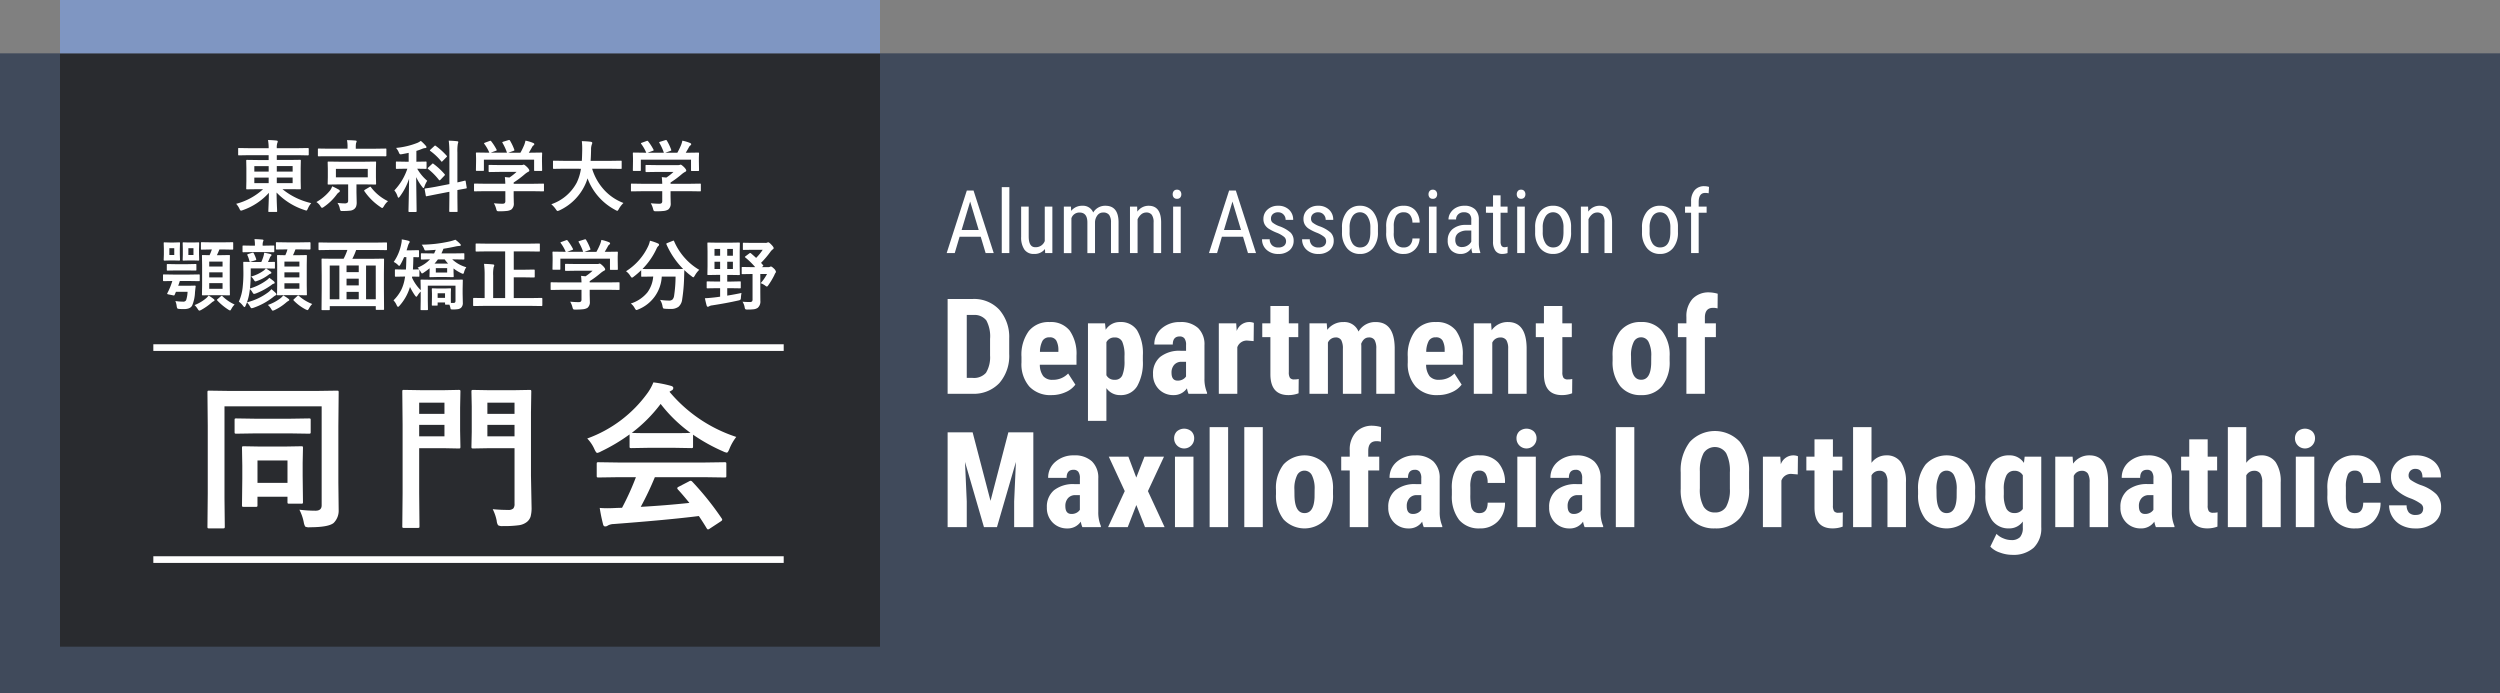 <svg xmlns="http://www.w3.org/2000/svg" width="375" height="104" viewBox="0 0 375 104">
  <rect x="0" y="0" width="375" height="104" fill="#808080" stroke="none"/>
  <g id="グループ_6043" data-name="グループ 6043" transform="translate(18886 15777)">
    <rect id="長方形_7014" data-name="長方形 7014" width="375" height="96" transform="translate(-18886 -15769)" fill="#2e3b51" opacity="0.77" style="mix-blend-mode: multiply;isolation: isolate"/>
    <path id="パス_15094" data-name="パス 15094" d="M5.863-19.795H2.695l-.728,2.454H.756l3.021-9.378H4.788l3.027,9.378H6.6ZM3-20.806H5.561L4.279-25.07Zm7.156,3.465H9.02v-9.893h1.14Zm5.346-.612a1.957,1.957,0,0,1-1.655.741,1.665,1.665,0,0,1-1.43-.654,3.2,3.2,0,0,1-.49-1.9V-24.31h1.134v4.457q0,1.63.979,1.63a1.428,1.428,0,0,0,1.43-.927V-24.31h1.14v6.969H15.531Zm3.9-6.357.026.644a2.072,2.072,0,0,1,1.681-.773,1.649,1.649,0,0,1,1.63,1.011,2.067,2.067,0,0,1,1.829-1.011q1.926,0,1.971,2.4v4.7H25.405v-4.586a1.92,1.92,0,0,0-.271-1.13,1.058,1.058,0,0,0-.915-.37,1.025,1.025,0,0,0-.837.4,1.82,1.82,0,0,0-.374,1.018v4.67H21.863v-4.637q-.019-1.449-1.179-1.449a1.239,1.239,0,0,0-1.217.863v5.224H18.333V-24.31Zm9.925,0,.032.754a2.034,2.034,0,0,1,1.694-.882q1.849,0,1.874,2.467v4.631H31.795V-21.92a1.9,1.9,0,0,0-.274-1.163.985.985,0,0,0-.821-.345,1.157,1.157,0,0,0-.763.283,2.041,2.041,0,0,0-.544.741v5.063h-1.14V-24.31Zm6.538,6.969h-1.14V-24.31h1.14Zm.09-8.818a.729.729,0,0,1-.161.483.6.6,0,0,1-.49.193.593.593,0,0,1-.483-.193.729.729,0,0,1-.161-.483.755.755,0,0,1,.161-.49.584.584,0,0,1,.483-.2.589.589,0,0,1,.486.2A.749.749,0,0,1,35.955-26.158Zm9.256,6.364H42.042l-.728,2.454H40.1l3.021-9.378h1.011l3.027,9.378H45.952Zm-2.86-1.011h2.557L43.626-25.07Zm9.314,1.681a.842.842,0,0,0-.277-.631,4.1,4.1,0,0,0-1.069-.618,6.992,6.992,0,0,1-1.3-.651,1.851,1.851,0,0,1-.564-.615,1.7,1.7,0,0,1-.187-.821,1.828,1.828,0,0,1,.622-1.414,2.273,2.273,0,0,1,1.588-.564,2.266,2.266,0,0,1,1.636.593,2.013,2.013,0,0,1,.618,1.52H51.6a1.121,1.121,0,0,0-.316-.8,1.063,1.063,0,0,0-.805-.332,1.131,1.131,0,0,0-.789.26.9.9,0,0,0-.287.7.76.76,0,0,0,.209.559,3.731,3.731,0,0,0,1.008.559,5.066,5.066,0,0,1,1.726.971,1.662,1.662,0,0,1,.457,1.2,1.834,1.834,0,0,1-.625,1.455,2.457,2.457,0,0,1-1.675.545,2.5,2.5,0,0,1-1.765-.625,2.063,2.063,0,0,1-.676-1.584h1.146a1.277,1.277,0,0,0,.354.908,1.286,1.286,0,0,0,.94.328,1.29,1.29,0,0,0,.863-.254A.858.858,0,0,0,51.665-19.125Zm6.009,0a.842.842,0,0,0-.277-.631,4.1,4.1,0,0,0-1.069-.618,6.992,6.992,0,0,1-1.3-.651,1.85,1.85,0,0,1-.564-.615,1.7,1.7,0,0,1-.187-.821,1.828,1.828,0,0,1,.622-1.414,2.273,2.273,0,0,1,1.588-.564,2.266,2.266,0,0,1,1.636.593,2.013,2.013,0,0,1,.618,1.52H57.61a1.121,1.121,0,0,0-.316-.8,1.063,1.063,0,0,0-.805-.332,1.131,1.131,0,0,0-.789.26.9.9,0,0,0-.287.7.76.76,0,0,0,.209.559,3.731,3.731,0,0,0,1.008.559,5.066,5.066,0,0,1,1.726.971,1.662,1.662,0,0,1,.457,1.2,1.834,1.834,0,0,1-.625,1.455,2.457,2.457,0,0,1-1.675.545,2.5,2.5,0,0,1-1.765-.625,2.063,2.063,0,0,1-.676-1.584H55.22a1.277,1.277,0,0,0,.354.908,1.286,1.286,0,0,0,.94.328,1.29,1.29,0,0,0,.863-.254A.858.858,0,0,0,57.674-19.125Zm2.383-2.022a3.644,3.644,0,0,1,.737-2.406,2.41,2.41,0,0,1,1.948-.886,2.437,2.437,0,0,1,1.948.863,3.576,3.576,0,0,1,.757,2.351v.734a3.631,3.631,0,0,1-.734,2.4,2.418,2.418,0,0,1-1.958.882,2.426,2.426,0,0,1-1.942-.857,3.555,3.555,0,0,1-.757-2.319Zm1.14.657a2.953,2.953,0,0,0,.422,1.691,1.313,1.313,0,0,0,1.137.615q1.507,0,1.552-2.177v-.786a2.955,2.955,0,0,0-.425-1.691,1.317,1.317,0,0,0-1.14-.622,1.3,1.3,0,0,0-1.124.622,2.959,2.959,0,0,0-.422,1.684Zm8.141,2.306a1.209,1.209,0,0,0,.908-.351,1.489,1.489,0,0,0,.374-1H71.7a2.37,2.37,0,0,1-.712,1.665,2.261,2.261,0,0,1-1.646.66,2.425,2.425,0,0,1-1.974-.815,3.712,3.712,0,0,1-.68-2.425v-.766a3.7,3.7,0,0,1,.676-2.4,2.406,2.406,0,0,1,1.971-.821,2.2,2.2,0,0,1,1.7.676,2.751,2.751,0,0,1,.667,1.849H70.62a1.893,1.893,0,0,0-.37-1.159,1.145,1.145,0,0,0-.918-.386,1.307,1.307,0,0,0-1.127.5,2.879,2.879,0,0,0-.38,1.639v.889a3.1,3.1,0,0,0,.364,1.739A1.317,1.317,0,0,0,69.338-18.184Zm4.9.844H73.1V-24.31h1.14Zm.09-8.818a.729.729,0,0,1-.161.483.6.6,0,0,1-.49.193.593.593,0,0,1-.483-.193.729.729,0,0,1-.161-.483.755.755,0,0,1,.161-.49.584.584,0,0,1,.483-.2.589.589,0,0,1,.486.2A.749.749,0,0,1,74.33-26.158Zm5.288,8.818a2.507,2.507,0,0,1-.148-.76,1.81,1.81,0,0,1-1.546.889,2,2,0,0,1-1.478-.531,2.025,2.025,0,0,1-.531-1.5,2.118,2.118,0,0,1,.721-1.688,2.969,2.969,0,0,1,1.977-.638h.837v-.741a1.191,1.191,0,0,0-.277-.889,1.183,1.183,0,0,0-.844-.264,1.166,1.166,0,0,0-.837.306,1.024,1.024,0,0,0-.322.776h-1.14a1.846,1.846,0,0,1,.316-1.021,2.2,2.2,0,0,1,.85-.763,2.551,2.551,0,0,1,1.192-.277,2.269,2.269,0,0,1,1.626.531,2.08,2.08,0,0,1,.57,1.549v3.517a4.244,4.244,0,0,0,.219,1.4v.1Zm-1.52-.908a1.51,1.51,0,0,0,.8-.232,1.43,1.43,0,0,0,.554-.58v-1.662h-.644a2.157,2.157,0,0,0-1.282.364,1.155,1.155,0,0,0-.47.982,1.274,1.274,0,0,0,.238.86A1.036,1.036,0,0,0,78.1-18.249ZM83.843-26v1.688h1.05v.921h-1.05v4.327a1.176,1.176,0,0,0,.135.626.506.506,0,0,0,.464.213A1.44,1.44,0,0,0,84.9-18.3l-.013.96a2.5,2.5,0,0,1-.792.128,1.2,1.2,0,0,1-1.031-.483,2.277,2.277,0,0,1-.354-1.365v-4.328H81.647v-.921H82.71V-26Zm3.633,8.657h-1.14V-24.31h1.14Zm.09-8.818a.729.729,0,0,1-.161.483.6.6,0,0,1-.49.193.593.593,0,0,1-.483-.193.729.729,0,0,1-.161-.483.755.755,0,0,1,.161-.49.584.584,0,0,1,.483-.2.589.589,0,0,1,.486.2A.749.749,0,0,1,87.566-26.158Zm1.462,5.011a3.644,3.644,0,0,1,.737-2.406,2.41,2.41,0,0,1,1.948-.886,2.437,2.437,0,0,1,1.948.863,3.576,3.576,0,0,1,.757,2.351v.734a3.631,3.631,0,0,1-.734,2.4,2.418,2.418,0,0,1-1.958.882,2.426,2.426,0,0,1-1.942-.857,3.556,3.556,0,0,1-.757-2.319Zm1.14.657A2.953,2.953,0,0,0,90.59-18.8a1.312,1.312,0,0,0,1.137.615q1.507,0,1.552-2.177v-.786a2.955,2.955,0,0,0-.425-1.691,1.317,1.317,0,0,0-1.14-.622,1.3,1.3,0,0,0-1.124.622,2.959,2.959,0,0,0-.422,1.684Zm6.8-3.819.032.754a2.034,2.034,0,0,1,1.694-.882q1.849,0,1.874,2.467v4.631H99.43V-21.92a1.9,1.9,0,0,0-.274-1.163.985.985,0,0,0-.821-.345,1.157,1.157,0,0,0-.763.283,2.041,2.041,0,0,0-.544.741v5.063h-1.14V-24.31Zm8.09,3.162a3.644,3.644,0,0,1,.737-2.406,2.41,2.41,0,0,1,1.948-.886,2.437,2.437,0,0,1,1.948.863,3.576,3.576,0,0,1,.757,2.351v.734a3.631,3.631,0,0,1-.734,2.4,2.418,2.418,0,0,1-1.958.882,2.426,2.426,0,0,1-1.942-.857,3.555,3.555,0,0,1-.757-2.319Zm1.14.657a2.953,2.953,0,0,0,.422,1.691,1.313,1.313,0,0,0,1.137.615q1.507,0,1.552-2.177v-.786a2.955,2.955,0,0,0-.425-1.691,1.317,1.317,0,0,0-1.14-.622,1.3,1.3,0,0,0-1.124.622,2.959,2.959,0,0,0-.422,1.684Zm6.222,3.15v-6.048h-.908v-.921h.908v-.805a2.517,2.517,0,0,1,.538-1.659,1.838,1.838,0,0,1,1.465-.6,2.3,2.3,0,0,1,.689.109l-.058.96a2.259,2.259,0,0,0-.522-.058q-.973,0-.973,1.389v.659h1.192v.921h-1.192v6.048Z" transform="translate(-18744.756 -15721.697)" fill="#fff"/>
    <rect id="長方形_7015" data-name="長方形 7015" width="123" height="89" transform="translate(-18877 -15769)" fill="#222" opacity="0.77"/>
    <path id="パス_15090" data-name="パス 15090" d="M-40.4-8.932a20.428,20.428,0,0,0,2.417.15q.925,0,.925-.81V-24.44H-51.634v13.762l.046,4.291q0,.185-.058.22a.432.432,0,0,1-.22.035h-2.07a.348.348,0,0,1-.214-.04.348.348,0,0,1-.04-.214l.046-4.95V-21.526l-.046-5q0-.2.046-.231a.432.432,0,0,1,.22-.035l3.146.046h12.86l3.146-.046q.2,0,.231.046a.432.432,0,0,1,.035.22l-.046,5.065v8.477l.046,4.105a2.587,2.587,0,0,1-.763,1.943q-.8.636-3.574.636a1.246,1.246,0,0,1-.682-.1,2,2,0,0,1-.22-.659A7.027,7.027,0,0,0-40.4-8.932ZM-46.95-9.36h-1.793q-.2,0-.231-.046a.4.4,0,0,1-.035-.208l.046-3.978v-1.943l-.046-2.66q0-.185.046-.22a.4.4,0,0,1,.208-.035l2.614.046h3.388l2.637-.046q.185,0,.22.046a.4.4,0,0,1,.035.208l-.046,2.232v1.989l.046,3.863a.406.406,0,0,1-.04.237.376.376,0,0,1-.226.04h-1.793q-.2,0-.231-.046a.51.51,0,0,1-.035-.231v-.763h-4.5v1.261a.348.348,0,0,1-.04.214A.376.376,0,0,1-46.95-9.36Zm.266-6.962v3.365h4.5v-3.365Zm-.208-4.059-2.961.046a.366.366,0,0,1-.231-.046.51.51,0,0,1-.035-.231V-22.37q0-.185.046-.22a.432.432,0,0,1,.22-.035l2.961.046h4.973l2.961-.046q.185,0,.22.046a.4.4,0,0,1,.035.208v1.758a.393.393,0,0,1-.046.243.4.4,0,0,1-.208.035l-2.961-.046ZM-11.4-9.013A22.434,22.434,0,0,0-9.1-8.9a1.036,1.036,0,0,0,.8-.231,1.06,1.06,0,0,0,.173-.694v-8.338h-3.62l-2.556.046a.422.422,0,0,1-.254-.046.432.432,0,0,1-.035-.22l.046-2.232v-3.8l-.046-2.22q0-.2.058-.231A.467.467,0,0,1-14.3-26.9l2.556.046h3.284l2.579-.046q.2,0,.231.046a.432.432,0,0,1,.035.22l-.046,3.1v9.518L-5.571-9.3a4.9,4.9,0,0,1-.15,1.411,1.714,1.714,0,0,1-.532.775,2.454,2.454,0,0,1-1.214.509,16.029,16.029,0,0,1-2.417.127A1.236,1.236,0,0,1-10.59-6.6a1.367,1.367,0,0,1-.208-.648A6.616,6.616,0,0,0-11.4-9.013Zm-.8-10.929h4.071v-1.712H-12.2Zm4.071-5.042H-12.2v1.677h4.071ZM-18.8-26.858l2.29-.046q.2,0,.231.046a.432.432,0,0,1,.035.22l-.046,2.405v3.458l.046,2.394q0,.2-.046.231a.432.432,0,0,1-.22.035l-2.29-.046h-3.631v6.731l.046,4.973q0,.185-.046.22a.4.4,0,0,1-.208.035h-2.07a.348.348,0,0,1-.214-.04.348.348,0,0,1-.04-.214l.046-4.973v-10.2l-.046-5.008q0-.2.046-.231a.432.432,0,0,1,.22-.035l2.741.046Zm.162,6.916v-1.712h-3.793v1.712Zm0-5.042h-3.793v1.677h3.793ZM7.613-13.812l-3.134.046a.393.393,0,0,1-.243-.046.4.4,0,0,1-.035-.208V-15.8q0-.185.046-.22a.467.467,0,0,1,.231-.035l3.134.046H20.231l3.134-.046a.393.393,0,0,1,.243.046.4.4,0,0,1,.035.208v1.781a.348.348,0,0,1-.04.214.406.406,0,0,1-.237.04l-3.134-.046H12.922A45.143,45.143,0,0,1,10.805-9.36q3.7-.208,7.3-.59-1.087-1.33-1.723-2.012a.326.326,0,0,1-.1-.2q0-.116.243-.231l1.515-.786a.569.569,0,0,1,.254-.093.381.381,0,0,1,.243.139,43.68,43.68,0,0,1,4.406,5.5.367.367,0,0,1,.081.2q0,.116-.2.243L21.179-6.11a.715.715,0,0,1-.278.139q-.093,0-.2-.162-.474-.8-1.18-1.85-4.591.578-12.791,1.2a1.926,1.926,0,0,0-.856.22.629.629,0,0,1-.4.139q-.254,0-.324-.335a24.8,24.8,0,0,1-.5-2.44q.544.046,1.145.046.578,0,1.434-.046L8-9.221a39.813,39.813,0,0,0,2.082-4.591Zm17.521-6.037a7.431,7.431,0,0,0-1.018,1.769q-.231.59-.4.59a1.853,1.853,0,0,1-.544-.185,26.715,26.715,0,0,1-4.522-2.51v1.758q0,.185-.046.22a.4.4,0,0,1-.208.035l-2.683-.046H12.066l-2.683.046q-.185,0-.22-.046a.4.4,0,0,1-.035-.208v-1.8a27.421,27.421,0,0,1-4.291,2.556,1.7,1.7,0,0,1-.567.22q-.162,0-.428-.59a5.515,5.515,0,0,0-1.064-1.573,19.206,19.206,0,0,0,9.09-6.881,7.393,7.393,0,0,0,.833-1.538,17.9,17.9,0,0,1,2.556.5q.428.1.428.324a.4.4,0,0,1-.231.382,1.908,1.908,0,0,0-.335.208A21.96,21.96,0,0,0,25.134-19.849Zm-15.67-.613q.416.046,2.6.046h3.643q2.035,0,2.556-.046A21.7,21.7,0,0,1,13.789-24.8,21.954,21.954,0,0,1,9.464-20.462Z" transform="translate(-18800.693 -15691.612)" fill="#fff"/>
    <path id="パス_15091" data-name="パス 15091" d="M-18611.994-16300.3h94.555" transform="translate(-251.006 575.439)" fill="none" stroke="#fff" stroke-width="1"/>
    <path id="パス_15092" data-name="パス 15092" d="M-18611.994-16300.3h94.555" transform="translate(-251.006 607.238)" fill="none" stroke="#fff" stroke-width="1"/>
    <path id="パス_15089" data-name="パス 15089" d="M8.156-13.581l-1.441.028a.179.179,0,0,1-.113-.023.212.212,0,0,1-.017-.108v-.862q0-.091.023-.108a.212.212,0,0,1,.108-.017l1.441.023H9.841L11.3-14.67q.091,0,.108.023a.2.2,0,0,1,.017.1v.862a.179.179,0,0,1-.023.113.2.2,0,0,1-.1.017l-1.463-.028H9.353q-.119.329-.374.862h.488l1.339-.023q.091,0,.108.023a.212.212,0,0,1,.017.108l-.023,1.356v3.074l.023,1.344a.216.216,0,0,1-.02.119q-.02.023-.1.023L9.467-6.718H8.2L6.869-6.7q-.1,0-.113-.028a.229.229,0,0,1-.017-.113l.023-1.344v-3.04l-.023-1.39q0-.1.023-.113a.212.212,0,0,1,.108-.017l1.01.023a8.007,8.007,0,0,0,.346-.862Zm1.673,5.9v-.845h-2v.845Zm-2-1.707h2v-.76h-2Zm0-2.376v.743h2v-.743ZM4.7-8.136l.964-.023q.13,0,.13.1v.04q-.034.216-.1.873a5.619,5.619,0,0,1-.42,1.962Q5-4.636,4.033-4.636q-.42,0-.7-.023Q3.1-4.676,3.04-4.75a.956.956,0,0,1-.091-.318,2.761,2.761,0,0,0-.2-.777,7.925,7.925,0,0,0,1.146.091.469.469,0,0,0,.476-.233,4.762,4.762,0,0,0,.21-1.242H2.836l-.187.442q-.051.108-.125.108A.627.627,0,0,1,2.405-6.7l-.732-.147q-.153-.034-.153-.1a.183.183,0,0,1,.028-.079A10.032,10.032,0,0,0,2.292-8.85l-1.265.023q-.13,0-.13-.113v-.771Q.9-9.8.919-9.82a.212.212,0,0,1,.108-.017l1.424.023H4.833l1.429-.023a.207.207,0,0,1,.125.023.2.2,0,0,1,.017.1v.771q0,.079-.028.1a.229.229,0,0,1-.113.017L4.833-8.85H3.415a6.873,6.873,0,0,1-.244.715Zm.754-6.489.737-.023q.1,0,.113.028a.212.212,0,0,1,.017.108l-.023.817v.845l.023.811q0,.1-.023.113a.212.212,0,0,1-.108.017l-.737-.023H4.776l-.8.023q-.1,0-.113-.023a.212.212,0,0,1-.017-.108l.023-.811v-.845l-.023-.817a.193.193,0,0,1,.023-.119.212.212,0,0,1,.108-.017l.743.023Zm.011,1.872v-1.021H4.7v1.021Zm-3.59-1.872h.7l.754-.023q.085,0,.1.028a.212.212,0,0,1,.017.108l-.028.817v.845l.028.811q0,.13-.119.13L2.57-11.93h-.7l-.754.023q-.119,0-.119-.13l.028-.811v-.845L1-14.511a.193.193,0,0,1,.023-.119.162.162,0,0,1,.1-.017Zm.709,1.872v-1.021H1.849v1.021Zm1.94,2.32H2.848l-1.253.023a.179.179,0,0,1-.113-.023.2.2,0,0,1-.017-.1v-.737q0-.091.028-.108a.177.177,0,0,1,.1-.017l1.253.023H4.521L5.774-11.4a.179.179,0,0,1,.113.023.2.2,0,0,1,.017.1v.737q0,.091-.028.108a.177.177,0,0,1-.1.017ZM7.737-6.667a5.8,5.8,0,0,1,.76.522.258.258,0,0,1,.125.187q0,.1-.142.147a1.25,1.25,0,0,0-.3.21A8.961,8.961,0,0,1,6.636-4.517a1.045,1.045,0,0,1-.289.113q-.091,0-.261-.267a2.736,2.736,0,0,0-.459-.567A6.162,6.162,0,0,0,7.391-6.287,2.945,2.945,0,0,0,7.737-6.667Zm2.07.091a6.245,6.245,0,0,0,1.832,1.253,2.679,2.679,0,0,0-.465.618q-.142.278-.227.278a1.153,1.153,0,0,1-.278-.142A8.68,8.68,0,0,1,9.041-5.924a.182.182,0,0,1-.051-.1q0-.045.119-.136l.476-.408a.245.245,0,0,1,.125-.057A.223.223,0,0,1,9.807-6.576Zm9.608-7.016-1.452.023a.179.179,0,0,1-.113-.023.2.2,0,0,1-.017-.1v-.851q0-.091.023-.108a.212.212,0,0,1,.108-.017l1.452.023h2.03l1.463-.023q.113,0,.113.125v.851q0,.125-.113.125l-1.463-.023h-.686a8.8,8.8,0,0,1-.369.873h.624l1.339-.023q.091,0,.108.023a.2.2,0,0,1,.017.1l-.023,1.35v3.085l.023,1.333a.216.216,0,0,1-.02.119q-.02.023-.1.023l-1.339-.023H19.472l-1.333.023q-.1,0-.125-.028A.229.229,0,0,1,18-6.848l.023-1.333v-3.04L18-12.616q0-.091.023-.108a.268.268,0,0,1,.119-.017l1.1.023a5.559,5.559,0,0,0,.323-.873Zm1.94,5.9v-.822H19.109v.822Zm-2.246-1.7h2.246v-.76H19.109Zm2.246-2.365H19.109v.732h2.246Zm-4.52,2.428a6.864,6.864,0,0,1,.7.533.332.332,0,0,1,.113.21q0,.108-.142.142a.7.7,0,0,0-.312.17A10.286,10.286,0,0,1,14.849-6.99a1.56,1.56,0,0,1-.295.079q-.1,0-.233-.221a1.86,1.86,0,0,0-.391-.5l-.057.4a7.508,7.508,0,0,1-.386,1.582,8.9,8.9,0,0,0,3.193-1.509,2.8,2.8,0,0,0,.476-.465q.471.391.675.6a.312.312,0,0,1,.091.164q0,.113-.164.176a3.226,3.226,0,0,0-.4.289,9.942,9.942,0,0,1-2.881,1.56,1.149,1.149,0,0,1-.289.068q-.1,0-.221-.221a3,3,0,0,0-.476-.652q-.057.159-.2.488-.085.21-.17.21-.068,0-.187-.142a3.162,3.162,0,0,0-.664-.669,6.943,6.943,0,0,0,.584-2.246,19.07,19.07,0,0,0,.1-2.24L12.932-11.6q0-.091.023-.108a.212.212,0,0,1,.108-.017L14.4-11.7h1.242a7.434,7.434,0,0,0,.323-.856,3.235,3.235,0,0,0,.108-.539,8.815,8.815,0,0,1,.913.2q.187.051.187.142a.184.184,0,0,1-.079.147.951.951,0,0,0-.164.244q-.13.335-.289.664l.919-.023q.091,0,.108.023a.2.2,0,0,1,.017.1v.743a.207.207,0,0,1-.023.125.2.2,0,0,1-.1.017l-1.219-.023q.4.255.681.465.13.1.13.187,0,.108-.153.147a.946.946,0,0,0-.267.153,6.119,6.119,0,0,1-1.707.919,1.215,1.215,0,0,1-.278.079q-.085,0-.233-.244a2.187,2.187,0,0,0-.414-.488,5.81,5.81,0,0,0,1.911-.907,3.607,3.607,0,0,0,.318-.312H14.055v.709a21.669,21.669,0,0,1-.113,2.3A8.211,8.211,0,0,0,16.4-8.936,2.057,2.057,0,0,0,16.834-9.327Zm-.709-3.857H14.276l-1.322.023a.179.179,0,0,1-.113-.023.2.2,0,0,1-.017-.1v-.76q0-.091.028-.108a.177.177,0,0,1,.1-.017l1.322.023h.408v-.034a4.918,4.918,0,0,0-.068-.953q.5.011,1.168.068.187.017.187.119a.829.829,0,0,1-.068.2,1.664,1.664,0,0,0-.057.562v.034h.278l1.322-.023a.207.207,0,0,1,.125.023.2.2,0,0,1,.017.1v.76q0,.091-.028.108a.229.229,0,0,1-.113.017Zm2.8,6.506a4.6,4.6,0,0,1,.783.5q.13.085.13.181,0,.079-.142.142a2.153,2.153,0,0,0-.3.21,7.557,7.557,0,0,1-1.753,1.151,1.867,1.867,0,0,1-.278.1q-.091,0-.255-.278a2.3,2.3,0,0,0-.488-.584A6.447,6.447,0,0,0,18.53-6.275,2.357,2.357,0,0,0,18.927-6.678ZM23.283-5.4a2.294,2.294,0,0,0-.476.652q-.153.267-.244.267a1.53,1.53,0,0,1-.278-.108A6.871,6.871,0,0,1,20.5-5.924a.162.162,0,0,1-.051-.085q0-.034.108-.136l.488-.454a.239.239,0,0,1,.13-.079.186.186,0,0,1,.113.068A6.478,6.478,0,0,0,23.283-5.4Zm-9-7.691a.481.481,0,0,1,.113-.023q.057,0,.108.1a5.144,5.144,0,0,1,.369.879.4.4,0,0,1,.011.068q0,.074-.159.119l-.624.187a.545.545,0,0,1-.142.034q-.062,0-.108-.136a4.1,4.1,0,0,0-.3-.862.174.174,0,0,1-.023-.068q0-.051.164-.108Zm11.531-.414-1.463.023q-.13,0-.13-.113v-.913q0-.091.023-.108a.212.212,0,0,1,.108-.017l1.463.023h7.073l1.463-.023a.207.207,0,0,1,.125.023.2.2,0,0,1,.017.1v.913q0,.079-.028.1a.229.229,0,0,1-.113.017l-1.463-.023H29.868a9.509,9.509,0,0,1-.573,1.322h3.051l1.577-.023q.1,0,.113.023a.212.212,0,0,1,.017.108l-.023,2.189v2.1l.023,3.136q0,.091-.023.108a.212.212,0,0,1-.108.017h-.981q-.1,0-.113-.023a.2.2,0,0,1-.017-.1v-.431h-6.9v.465a.179.179,0,0,1-.023.113.212.212,0,0,1-.108.017H24.8q-.091,0-.108-.028a.177.177,0,0,1-.017-.1L24.7-7.773v-1.86l-.023-2.445q0-.1.023-.113a.212.212,0,0,1,.108-.017l1.577.023h1.6a8.509,8.509,0,0,0,.567-1.322Zm6.993,2.331H31.354v5.065h1.458Zm-6.9,0v5.065H27.35v-5.065Zm2.518,5.065h1.832V-7.217H28.427Zm0-2.082h1.832V-9.2H28.427Zm0-1.985h1.832v-1H28.427Zm7.078-1.531a7.068,7.068,0,0,0,1.14-2.751A2.309,2.309,0,0,0,36.708-15a.731.731,0,0,0-.006-.091,8.933,8.933,0,0,1,.987.2q.21.068.21.164a.315.315,0,0,1-.079.187,1.492,1.492,0,0,0-.176.4q-.1.34-.21.686h.7l1.044-.023q.119,0,.119.13v.811q0,.125-.119.125l-.227-.006q-.233-.011-.5-.017-.017,1.027-.068,1.86l.862-.023h.079a3,3,0,0,0-.233-.267,5.07,5.07,0,0,0,1.855-1.236L40-12.072l-.278.006q-.1,0-.125-.028a.229.229,0,0,1-.017-.113v-.675q0-.091.028-.108a.229.229,0,0,1,.113-.017l1.543.023h.3q.028-.051.244-.544-.471.045-1.339.091-.091.006-.142.006a.252.252,0,0,1-.176-.045.824.824,0,0,1-.085-.181A2.387,2.387,0,0,0,39.7-14.3a19.8,19.8,0,0,0,4.2-.488,6.371,6.371,0,0,0,.851-.255,5.375,5.375,0,0,1,.692.6q.13.13.13.2,0,.119-.21.136a3.633,3.633,0,0,0-.51.062q-1.072.238-1.894.357-.091.255-.3.7h1.764l1.548-.023q.091,0,.108.023a.2.2,0,0,1,.017.1v.675a.207.207,0,0,1-.023.125.2.2,0,0,1-.1.017l-1.548-.028h-.147a5.115,5.115,0,0,0,2.116,1.185,2.164,2.164,0,0,0-.34.743q-.062.244-.159.244a.821.821,0,0,1-.284-.108,5.592,5.592,0,0,1-1.134-.7v.544l.023.635q0,.1-.028.113a.229.229,0,0,1-.113.017l-1.089-.023H42.091L41-9.423a.193.193,0,0,1-.119-.023.212.212,0,0,1-.017-.108l.023-.624v-.579q-.374.306-.868.635a.768.768,0,0,1-.267.142q-.062,0-.164-.187l-.244-.391a.282.282,0,0,1,.011.1v.834q0,.1-.023.113a.2.2,0,0,1-.1.017l-.953-.023a.776.776,0,0,0-.028.17,6.359,6.359,0,0,0,1.3,1.872v-.312L39.527-8.93q0-.1.023-.113a.2.2,0,0,1,.1-.017l1.543.023h2.983l1.56-.023a.179.179,0,0,1,.113.023.212.212,0,0,1,.017.108L45.84-7.676v.76L45.868-5.6a.962.962,0,0,1-.278.777.978.978,0,0,1-.425.193,4.7,4.7,0,0,1-.749.051.906.906,0,0,1-.34-.034.437.437,0,0,1-.068-.2,2.775,2.775,0,0,0-.153-.488h-.51q-.1,0-.119-.023a.154.154,0,0,1-.023-.1v-.21H42.091v.346a.185.185,0,0,1-.02.111.185.185,0,0,1-.111.02h-.613q-.1,0-.113-.023a.212.212,0,0,1-.017-.108L41.24-6.5v-.476l-.023-.647a.185.185,0,0,1,.02-.111.171.171,0,0,1,.1-.02l.828.028h.976l.822-.028a.179.179,0,0,1,.113.023.212.212,0,0,1,.017.108l-.023.522v.522q0,.885.011,1.021h.4q.289,0,.289-.312V-8.153H40.616V-5.89l.023,1.276q0,.091-.028.113a.229.229,0,0,1-.113.017h-.845q-.091,0-.108-.023a.212.212,0,0,1-.017-.108L39.55-5.89V-7.262a2.639,2.639,0,0,0-.442.544q-.142.233-.221.233-.051,0-.2-.2a9.143,9.143,0,0,1-.743-1.27,7.408,7.408,0,0,1-1.565,2.808q-.159.176-.233.176t-.2-.244a2.4,2.4,0,0,0-.476-.732,6.208,6.208,0,0,0,1.134-1.514,6.283,6.283,0,0,0,.55-1.719l.057-.335h-.3l-1.117.023q-.113,0-.113-.13v-.834a.193.193,0,0,1,.023-.119.148.148,0,0,1,.091-.017l1.117.023h.42q.045-.539.068-1.86h-.346a8.713,8.713,0,0,1-.527,1.083q-.147.233-.2.233t-.176-.13A2.275,2.275,0,0,0,35.506-11.709Zm8.014,1.588v-.658h-1.7v.658Zm-1.894-1.344h2.03a7.468,7.468,0,0,1-.51-.63h-1.01A6.218,6.218,0,0,1,41.626-11.465ZM43.2-7.007H42.091v.686H43.2Zm6.25-6.284-1.531.023a.179.179,0,0,1-.113-.023.2.2,0,0,1-.017-.1v-.953q0-.091.028-.113a.177.177,0,0,1,.1-.017l1.531.023H55.76l1.537-.023q.091,0,.108.023a.212.212,0,0,1,.017.108v.953q0,.091-.023.108a.2.2,0,0,1-.1.017l-1.537-.023H53.508v2.745h1.616l1.418-.023q.113,0,.113.125V-9.5q0,.125-.113.125l-1.418-.023H53.508v3.108h2.717l1.452-.023q.119,0,.119.13v.959q0,.13-.119.13l-1.452-.023h-7.26l-1.441.023q-.113,0-.113-.13v-.959q0-.13.113-.13l1.441.023h.176V-9.65a13.108,13.108,0,0,0-.091-1.77q.811.023,1.333.085.2.017.2.136a.586.586,0,0,1-.085.255,5.377,5.377,0,0,0-.079,1.27v3.386h1.8v-7ZM60.615-7.529l-1.452.023q-.091,0-.108-.023a.2.2,0,0,1-.017-.1v-.9q0-.1.023-.113a.2.2,0,0,1,.1-.017l1.452.023h3.057q-.023-.652-.068-.987l.675.068a7.531,7.531,0,0,0,1.055-.834H62.827l-1.5.023q-.125,0-.125-.113v-.817q0-.091.023-.108a.2.2,0,0,1,.1-.017l1.5.023h3.148a.957.957,0,0,0,.278-.023.641.641,0,0,1,.147-.045q.113,0,.5.369.323.34.323.5a.188.188,0,0,1-.142.187,3.112,3.112,0,0,0-.556.386,14.128,14.128,0,0,1-1.628,1.2v.187h2.9l1.452-.023a.179.179,0,0,1,.113.023.212.212,0,0,1,.017.108v.9a.171.171,0,0,1-.02.1.185.185,0,0,1-.111.02l-1.452-.023H64.9v.754l.023,1.01a1.092,1.092,0,0,1-.369.953,1.62,1.62,0,0,1-.641.2,9.239,9.239,0,0,1-1.14.051.677.677,0,0,1-.335-.045.751.751,0,0,1-.119-.289,3.361,3.361,0,0,0-.346-.851q.692.068,1.242.068a.539.539,0,0,0,.363-.091.433.433,0,0,0,.091-.312V-7.529Zm.028-7.175.7-.255a.344.344,0,0,1,.125-.034q.062,0,.13.091a8.089,8.089,0,0,1,.777,1.208.319.319,0,0,1,.034.1q0,.04-.142.091l-.766.278h2.416a7.844,7.844,0,0,0-.664-1.452.193.193,0,0,1-.034-.085q0-.04.142-.091l.766-.233a.417.417,0,0,1,.108-.023q.068,0,.125.091A7.663,7.663,0,0,1,65-13.671a.33.33,0,0,1,.017.079q0,.045-.147.1l-.754.267h1.792a10.539,10.539,0,0,0,.567-1.174,3.875,3.875,0,0,0,.176-.613,5.692,5.692,0,0,1,1.146.346q.164.074.164.176a.22.22,0,0,1-.113.176.675.675,0,0,0-.221.267q-.244.454-.476.822h.3l1.531-.023a.207.207,0,0,1,.125.023.2.2,0,0,1,.017.1l-.023.63v.533l.023,1.3q0,.1-.028.125a.229.229,0,0,1-.113.017h-.913q-.1,0-.113-.028a.229.229,0,0,1-.017-.113V-12.2H60.5v1.531q0,.1-.023.113a.2.2,0,0,1-.1.017h-.919a.207.207,0,0,1-.125-.023.212.212,0,0,1-.017-.108l.023-1.31v-.431l-.023-.72q0-.091.028-.108a.229.229,0,0,1,.113-.017l1.531.023H61.3a5.982,5.982,0,0,0-.743-1.3.207.207,0,0,1-.04-.091Q60.518-14.664,60.643-14.7Zm20.691,4.18a3.487,3.487,0,0,0-.669.868q-.153.255-.221.255a.62.62,0,0,1-.244-.153,9.8,9.8,0,0,1-1.106-.936q0,.045-.034,1.151a25.325,25.325,0,0,1-.289,3.25,1.721,1.721,0,0,1-.55,1.106,1.88,1.88,0,0,1-1.18.323q-.51,0-.794-.023t-.329-.079a1.115,1.115,0,0,1-.1-.329,2.455,2.455,0,0,0-.363-.93,9.437,9.437,0,0,0,1.327.108.733.733,0,0,0,.556-.181,1.071,1.071,0,0,0,.221-.539,20.049,20.049,0,0,0,.221-2.881h-2.07a5.628,5.628,0,0,1-3.528,4.929.867.867,0,0,1-.284.091q-.079,0-.244-.278a2.023,2.023,0,0,0-.59-.7,5.274,5.274,0,0,0,2.5-1.679,4.631,4.631,0,0,0,.862-2.365h-.142l-1.531.023a.179.179,0,0,1-.113-.023.2.2,0,0,1-.017-.1v-.851A12.029,12.029,0,0,1,71.5-9.5a.827.827,0,0,1-.255.153Q71.17-9.35,71-9.6a2.389,2.389,0,0,0-.652-.715,8.873,8.873,0,0,0,3.358-3.834,3.722,3.722,0,0,0,.233-.743,7.451,7.451,0,0,1,1.2.408q.164.074.164.2a.273.273,0,0,1-.091.176.959.959,0,0,0-.267.369,10.626,10.626,0,0,1-2.127,3.08q.329.023,1.463.023h3.125q1.276,0,1.509-.023a12.189,12.189,0,0,1-2.5-3.681.306.306,0,0,1-.023-.091q0-.051.13-.108l.822-.329a.386.386,0,0,1,.13-.04q.051,0,.091.1a9.2,9.2,0,0,0,1.7,2.615A8.836,8.836,0,0,0,81.334-10.524Zm6.091,1.73a.193.193,0,0,1,.119.023.212.212,0,0,1,.017.108v.788q0,.091-.023.108a.229.229,0,0,1-.113.017l-1.384-.023h-.51v1.117q1.225-.2,2.138-.4a5.763,5.763,0,0,0-.085.675.626.626,0,0,1-.085.346.778.778,0,0,1-.306.108q-1.758.4-3.925.732a1.149,1.149,0,0,0-.437.13.387.387,0,0,1-.221.079q-.108,0-.164-.176-.108-.357-.267-1.106.448-.011,1.185-.091.533-.051,1.1-.142V-7.773h-.51l-1.378.023a.18.18,0,0,1-.113-.023.2.2,0,0,1-.017-.1v-.788q0-.1.023-.113a.212.212,0,0,1,.108-.017l1.378.023h.51v-1h-.431l-1.356.023q-.091,0-.108-.023a.2.2,0,0,1-.017-.1l.023-1.2V-13.3l-.023-1.191q0-.1.023-.113a.2.2,0,0,1,.1-.017l1.356.023h1.906l1.344-.023q.1,0,.119.023a.167.167,0,0,1,.023.108L87.4-13.3v2.235l.023,1.2q0,.091-.028.108a.229.229,0,0,1-.113.017l-1.344-.023h-.408v1h.51Zm-1.044-1.86v-1.089h-.851v1.089Zm-2.762,0h.845v-1.089h-.845Zm2.762-3.006h-.851v1.021h.851Zm-2.762,1.021h.845V-13.66h-.845ZM89.087-13q.272.227.777.686a7.728,7.728,0,0,0,.987-1.219h-1.56L88-13.513q-.091,0-.108-.023a.2.2,0,0,1-.017-.1v-.822q0-.1.023-.113a.2.2,0,0,1,.1-.017l1.287.023h1.979a.531.531,0,0,0,.267-.045.374.374,0,0,1,.164-.045q.113,0,.459.357t.34.51a.215.215,0,0,1-.13.187,1.812,1.812,0,0,0-.357.374,13.642,13.642,0,0,1-1.407,1.656l.289.323a.162.162,0,0,1,.051.1q0,.057-.1.119l-.125.1h.987a.45.45,0,0,0,.21-.04.79.79,0,0,1,.17-.057q.13,0,.465.323a.9.9,0,0,1,.295.482.273.273,0,0,1-.085.159,1.869,1.869,0,0,0-.159.329,11.194,11.194,0,0,1-.9,1.509q-.147.21-.221.21a.64.64,0,0,1-.233-.13,2.735,2.735,0,0,0-.7-.38A7.188,7.188,0,0,0,91.5-9.9h-1.01v2.66L90.5-5.878a1.239,1.239,0,0,1-.386,1.044,1.3,1.3,0,0,1-.584.221,7.073,7.073,0,0,1-.936.045.622.622,0,0,1-.352-.057.63.63,0,0,1-.1-.3,2.3,2.3,0,0,0-.318-.817q.493.045,1.072.045a.489.489,0,0,0,.357-.091.537.537,0,0,0,.074-.335V-9.9h-.108l-1.4.023q-.091,0-.108-.023A.2.2,0,0,1,87.7-10v-.817a.193.193,0,0,1,.023-.119.2.2,0,0,1,.1-.017l1.4.023h.5a11.019,11.019,0,0,0-1.475-1.441q-.068-.057-.068-.091t.1-.108l.562-.42a.235.235,0,0,1,.13-.062A.232.232,0,0,1,89.087-13Z" transform="translate(-18862.445 -15726)" fill="#fff"/>
    <rect id="長方形_7016" data-name="長方形 7016" width="123" height="8" transform="translate(-18877 -15777)" fill="#7f96c2"/>
    <path id="パス_15096" data-name="パス 15096" d="M1.143,0V-14.219H4.9a5.175,5.175,0,0,1,3.97,1.582A6.2,6.2,0,0,1,10.381-8.3V-6A6.223,6.223,0,0,1,8.9-1.6,5.284,5.284,0,0,1,4.824,0ZM4.014-11.826v9.443h.859A2.409,2.409,0,0,0,6.895-3.14,4.5,4.5,0,0,0,7.51-5.752V-8.223A5.05,5.05,0,0,0,6.953-11a2.247,2.247,0,0,0-1.895-.825ZM16.732.2a4.332,4.332,0,0,1-3.32-1.27,5.111,5.111,0,0,1-1.191-3.633v-.84A6.008,6.008,0,0,1,13.314-9.4a3.792,3.792,0,0,1,3.135-1.357,3.59,3.59,0,0,1,3,1.273,6.072,6.072,0,0,1,1.025,3.769v1.355h-5.5a2.876,2.876,0,0,0,.518,1.721,1.749,1.749,0,0,0,1.416.544,3.107,3.107,0,0,0,2.314-.947l1.084,1.67A3.57,3.57,0,0,1,18.832-.239,5.062,5.062,0,0,1,16.732.2ZM14.994-6.289h2.764v-.254a2.953,2.953,0,0,0-.312-1.436,1.087,1.087,0,0,0-1.016-.488,1.149,1.149,0,0,0-1.05.518A3.564,3.564,0,0,0,14.994-6.289ZM30.427-4.951a7.075,7.075,0,0,1-.854,3.818A2.828,2.828,0,0,1,27.029.2,2.46,2.46,0,0,1,24.959-.85V4.063H22.195V-10.566h2.559l.1.967a2.479,2.479,0,0,1,2.158-1.162,2.894,2.894,0,0,1,2.544,1.23,6.762,6.762,0,0,1,.874,3.77Zm-2.754-.693a4.989,4.989,0,0,0-.337-2.168A1.184,1.184,0,0,0,26.2-8.447a1.314,1.314,0,0,0-1.24.713v4.951a1.316,1.316,0,0,0,1.26.684,1.146,1.146,0,0,0,1.138-.693,5.487,5.487,0,0,0,.317-2.158ZM37.277,0a3.862,3.862,0,0,1-.234-.82A2.362,2.362,0,0,1,35.031.2a2.977,2.977,0,0,1-2.2-.879,3.088,3.088,0,0,1-.874-2.275,3.2,3.2,0,0,1,1.06-2.568,4.634,4.634,0,0,1,3.052-.928h.84V-7.3a1.592,1.592,0,0,0-.244-1.006.875.875,0,0,0-.713-.293q-1.035,0-1.035,1.211H32.15a3.059,3.059,0,0,1,1.1-2.417,4.09,4.09,0,0,1,2.778-.952,3.756,3.756,0,0,1,2.69.9,3.391,3.391,0,0,1,.952,2.583V-2.3A5.2,5.2,0,0,0,40.06-.166V0ZM35.646-1.973a1.542,1.542,0,0,0,.781-.186,1.314,1.314,0,0,0,.479-.439v-2.2h-.664a1.418,1.418,0,0,0-1.108.449,1.725,1.725,0,0,0-.405,1.2Q34.728-1.973,35.646-1.973ZM47.046-7.9l-.918-.078a1.508,1.508,0,0,0-1.533,1V0H41.822V-10.566h2.607l.078,1.143a2,2,0,0,1,1.807-1.338,1.935,1.935,0,0,1,.762.127Zm5.277-5.264v2.6h1.416V-8.5H52.323v5.252a1.549,1.549,0,0,0,.171.861.772.772,0,0,0,.659.235,2.582,2.582,0,0,0,.654-.068l-.02,2.148A4.3,4.3,0,0,1,52.265.2q-2.676,0-2.705-3.07V-8.5H48.339v-2.07H49.56v-2.6Zm5.687,2.6.078.977a2.973,2.973,0,0,1,2.451-1.172,2.28,2.28,0,0,1,2.236,1.426,2.9,2.9,0,0,1,2.588-1.426q2.773,0,2.842,3.838V0H65.442V-6.748a2.508,2.508,0,0,0-.254-1.309.946.946,0,0,0-.859-.391q-.771,0-1.152.947l.02.332V0H60.433V-6.729a2.656,2.656,0,0,0-.244-1.313.93.93,0,0,0-.869-.405,1.266,1.266,0,0,0-1.133.771V0H55.423V-10.566ZM74.675.2a4.332,4.332,0,0,1-3.32-1.27,5.111,5.111,0,0,1-1.191-3.633v-.84A6.008,6.008,0,0,1,71.257-9.4a3.792,3.792,0,0,1,3.135-1.357,3.59,3.59,0,0,1,3,1.273,6.072,6.072,0,0,1,1.025,3.769v1.355h-5.5a2.876,2.876,0,0,0,.518,1.721A1.749,1.749,0,0,0,74.85-2.1a3.107,3.107,0,0,0,2.314-.947l1.084,1.67A3.57,3.57,0,0,1,76.774-.239,5.062,5.062,0,0,1,74.675.2ZM72.936-6.289H75.7v-.254a2.953,2.953,0,0,0-.312-1.436,1.087,1.087,0,0,0-1.016-.488,1.149,1.149,0,0,0-1.05.518A3.564,3.564,0,0,0,72.936-6.289Zm9.73-4.277.078,1.045a2.931,2.931,0,0,1,2.451-1.24q2.725,0,2.8,3.818V0H85.225V-6.738a2.428,2.428,0,0,0-.269-1.3,1.046,1.046,0,0,0-.942-.405,1.291,1.291,0,0,0-1.172.771V0H80.069V-10.566Zm10.687-2.6v2.6H94.77V-8.5H93.354v5.252a1.549,1.549,0,0,0,.171.861.772.772,0,0,0,.659.235,2.582,2.582,0,0,0,.654-.068l-.02,2.148A4.3,4.3,0,0,1,93.3.2Q90.62.2,90.59-2.875V-8.5H89.37v-2.07H90.59v-2.6Zm7.537,7.539a5.737,5.737,0,0,1,1.133-3.77,3.849,3.849,0,0,1,3.135-1.367,3.871,3.871,0,0,1,3.154,1.367,5.77,5.77,0,0,1,1.133,3.789v.674a5.747,5.747,0,0,1-1.123,3.77A3.855,3.855,0,0,1,105.178.2a3.874,3.874,0,0,1-3.159-1.362,5.767,5.767,0,0,1-1.128-3.784Zm2.773.693q0,2.832,1.514,2.832,1.4,0,1.5-2.363l.01-1.162a4.446,4.446,0,0,0-.4-2.144,1.247,1.247,0,0,0-1.133-.7,1.216,1.216,0,0,0-1.1.7,4.493,4.493,0,0,0-.4,2.144ZM111.959,0V-8.5H110.68v-2.07h1.279v-.947a3.85,3.85,0,0,1,.923-2.72,3.3,3.3,0,0,1,2.524-.972,5.253,5.253,0,0,1,1.25.2l-.02,2.207a2.287,2.287,0,0,0-.674-.088q-1.23,0-1.23,1.465v.859h1.65V-8.5h-1.65V0ZM4.893,5.781,7.578,16.064,10.254,5.781H14V20H11.123V16.152l.264-5.928L8.545,20H6.592L3.75,10.225l.264,5.928V20H1.143V5.781ZM21.351,20a3.862,3.862,0,0,1-.234-.82A2.362,2.362,0,0,1,19.105,20.2a2.977,2.977,0,0,1-2.2-.879,3.088,3.088,0,0,1-.874-2.275,3.2,3.2,0,0,1,1.06-2.568,4.634,4.634,0,0,1,3.052-.928h.84V12.7a1.592,1.592,0,0,0-.244-1.006.875.875,0,0,0-.713-.293q-1.035,0-1.035,1.211H16.224a3.059,3.059,0,0,1,1.1-2.417A4.09,4.09,0,0,1,20.1,9.238a3.756,3.756,0,0,1,2.69.9,3.391,3.391,0,0,1,.952,2.583V17.7a5.2,5.2,0,0,0,.391,2.139V20Zm-1.631-1.973a1.542,1.542,0,0,0,.781-.186,1.314,1.314,0,0,0,.479-.439v-2.2h-.664a1.418,1.418,0,0,0-1.108.449,1.725,1.725,0,0,0-.405,1.2Q18.8,18.027,19.721,18.027Zm9.721-5.459,1.23-3.135H33.6L31.189,14.6l2.5,5.4H30.75l-1.3-3.311L28.162,20H25.213l2.5-5.4L25.32,9.434h2.939ZM38.019,20H35.246V9.434h2.773Zm-2.9-13.3a1.428,1.428,0,0,1,.41-1.055,1.663,1.663,0,0,1,2.188,0,1.428,1.428,0,0,1,.41,1.055,1.5,1.5,0,1,1-3.008,0Zm8.1,13.3H40.445V5h2.773Zm5.2,0H45.644V5h2.773Zm1.976-5.625a5.737,5.737,0,0,1,1.133-3.77,4.3,4.3,0,0,1,6.289,0,5.77,5.77,0,0,1,1.133,3.789v.674a5.747,5.747,0,0,1-1.123,3.77,4.333,4.333,0,0,1-6.3,0,5.767,5.767,0,0,1-1.128-3.784Zm2.773.693q0,2.832,1.514,2.832,1.4,0,1.5-2.363l.01-1.162a4.446,4.446,0,0,0-.4-2.144,1.247,1.247,0,0,0-1.133-.7,1.216,1.216,0,0,0-1.1.7,4.493,4.493,0,0,0-.4,2.144ZM61.462,20V11.5H60.182V9.434h1.279V8.486a3.85,3.85,0,0,1,.923-2.72,3.3,3.3,0,0,1,2.524-.972,5.253,5.253,0,0,1,1.25.2L66.14,7.2a2.287,2.287,0,0,0-.674-.088q-1.23,0-1.23,1.465v.859h1.65V11.5h-1.65V20Zm11.1,0a3.862,3.862,0,0,1-.234-.82A2.362,2.362,0,0,1,70.313,20.2a2.977,2.977,0,0,1-2.2-.879,3.088,3.088,0,0,1-.874-2.275,3.2,3.2,0,0,1,1.06-2.568,4.634,4.634,0,0,1,3.052-.928h.84V12.7a1.592,1.592,0,0,0-.244-1.006.875.875,0,0,0-.713-.293q-1.035,0-1.035,1.211H67.432a3.059,3.059,0,0,1,1.1-2.417,4.09,4.09,0,0,1,2.778-.952,3.756,3.756,0,0,1,2.69.9,3.391,3.391,0,0,1,.952,2.583V17.7a5.2,5.2,0,0,0,.391,2.139V20Zm-1.631-1.973a1.542,1.542,0,0,0,.781-.186,1.314,1.314,0,0,0,.479-.439v-2.2h-.664a1.418,1.418,0,0,0-1.108.449,1.725,1.725,0,0,0-.405,1.2Q70.01,18.027,70.928,18.027Zm10-.127q1.2,0,1.221-1.562h2.6a3.882,3.882,0,0,1-1.064,2.793,3.612,3.612,0,0,1-2.7,1.064,3.853,3.853,0,0,1-3.115-1.27,5.731,5.731,0,0,1-1.094-3.74v-.84a5.915,5.915,0,0,1,1.06-3.8,3.79,3.79,0,0,1,3.13-1.309,3.581,3.581,0,0,1,2.754,1.079,4.389,4.389,0,0,1,1.025,3.062h-2.6a2.77,2.77,0,0,0-.293-1.367,1,1,0,0,0-.937-.479,1.117,1.117,0,0,0-1.035.513,4.371,4.371,0,0,0-.332,1.987v1.074a8.623,8.623,0,0,0,.127,1.8,1.357,1.357,0,0,0,.42.752A1.28,1.28,0,0,0,80.932,17.9ZM89.373,20H86.6V9.434h2.773Zm-2.9-13.3a1.428,1.428,0,0,1,.41-1.055,1.663,1.663,0,0,1,2.188,0,1.428,1.428,0,0,1,.41,1.055,1.5,1.5,0,1,1-3.008,0ZM96.692,20a3.862,3.862,0,0,1-.234-.82A2.362,2.362,0,0,1,94.446,20.2a2.977,2.977,0,0,1-2.2-.879,3.088,3.088,0,0,1-.874-2.275,3.2,3.2,0,0,1,1.06-2.568,4.634,4.634,0,0,1,3.052-.928h.84V12.7a1.592,1.592,0,0,0-.244-1.006.875.875,0,0,0-.713-.293q-1.035,0-1.035,1.211H91.565a3.059,3.059,0,0,1,1.1-2.417,4.09,4.09,0,0,1,2.778-.952,3.756,3.756,0,0,1,2.69.9,3.391,3.391,0,0,1,.952,2.583V17.7a5.2,5.2,0,0,0,.391,2.139V20Zm-1.631-1.973a1.542,1.542,0,0,0,.781-.186,1.314,1.314,0,0,0,.479-.439v-2.2h-.664a1.418,1.418,0,0,0-1.108.449,1.725,1.725,0,0,0-.405,1.2Q94.143,18.027,95.061,18.027ZM104.147,20h-2.773V5h2.773Zm17.215-5.83a6.633,6.633,0,0,1-1.353,4.443,4.675,4.675,0,0,1-3.755,1.582,4.729,4.729,0,0,1-3.76-1.567,6.535,6.535,0,0,1-1.387-4.39V11.807a6.991,6.991,0,0,1,1.357-4.575,5.138,5.138,0,0,1,7.51-.029,6.894,6.894,0,0,1,1.387,4.536Zm-2.881-2.383a5.839,5.839,0,0,0-.547-2.861,2.02,2.02,0,0,0-3.389-.034,5.548,5.548,0,0,0-.566,2.749V14.17a5.287,5.287,0,0,0,.557,2.749,1.888,1.888,0,0,0,1.719.884,1.84,1.84,0,0,0,1.67-.864,5.185,5.185,0,0,0,.557-2.681Zm10.18.313-.918-.078a1.508,1.508,0,0,0-1.533,1V20h-2.773V9.434h2.607l.078,1.143a2,2,0,0,1,1.807-1.338,1.935,1.935,0,0,1,.762.127Zm5.277-5.264v2.6h1.416V11.5h-1.416v5.252a1.549,1.549,0,0,0,.171.861.772.772,0,0,0,.659.235,2.582,2.582,0,0,0,.654-.068l-.02,2.148a4.3,4.3,0,0,1-1.523.264q-2.676,0-2.705-3.07V11.5h-1.221V9.434h1.221v-2.6Zm5.785,3.525a2.73,2.73,0,0,1,2.207-1.123,2.563,2.563,0,0,1,2.2,1.016,5.1,5.1,0,0,1,.762,3.027V20h-2.773V13.311a2.412,2.412,0,0,0-.288-1.343,1.054,1.054,0,0,0-.933-.415,1.306,1.306,0,0,0-1.172.693V20h-2.764V5h2.764Zm6.986,4.014a5.737,5.737,0,0,1,1.133-3.77,4.3,4.3,0,0,1,6.289,0,5.77,5.77,0,0,1,1.133,3.789v.674a5.747,5.747,0,0,1-1.123,3.77,4.333,4.333,0,0,1-6.3,0,5.767,5.767,0,0,1-1.128-3.784Zm2.773.693q0,2.832,1.514,2.832,1.4,0,1.5-2.363l.01-1.162a4.446,4.446,0,0,0-.4-2.144,1.247,1.247,0,0,0-1.133-.7,1.216,1.216,0,0,0-1.1.7,4.493,4.493,0,0,0-.4,2.144Zm7.328-.674a6.557,6.557,0,0,1,.938-3.877,3.069,3.069,0,0,1,2.627-1.279,2.535,2.535,0,0,1,2.217,1.133l.107-.937h2.49V20a4.047,4.047,0,0,1-1.133,3.091A4.559,4.559,0,0,1,160.8,24.16a5.36,5.36,0,0,1-1.826-.347,3.381,3.381,0,0,1-1.426-.884l.928-1.914a2.922,2.922,0,0,0,1.016.669,3.094,3.094,0,0,0,1.182.259,1.731,1.731,0,0,0,1.333-.444,2.119,2.119,0,0,0,.415-1.431V19.16a2.475,2.475,0,0,1-2.061,1.035,3.005,3.005,0,0,1-2.612-1.313,6.477,6.477,0,0,1-.942-3.706Zm2.764.693a4.506,4.506,0,0,0,.381,2.134,1.292,1.292,0,0,0,1.211.669,1.409,1.409,0,0,0,1.26-.615V12.227a1.384,1.384,0,0,0-1.24-.674,1.314,1.314,0,0,0-1.216.674,4.472,4.472,0,0,0-.4,2.168Zm10.316-5.654.078,1.045a2.931,2.931,0,0,1,2.451-1.24q2.725,0,2.8,3.818V20h-2.773V13.262a2.428,2.428,0,0,0-.269-1.3,1.046,1.046,0,0,0-.942-.405,1.291,1.291,0,0,0-1.172.771V20h-2.773V9.434ZM182.383,20a3.862,3.862,0,0,1-.234-.82,2.362,2.362,0,0,1-2.012,1.016,2.977,2.977,0,0,1-2.2-.879,3.088,3.088,0,0,1-.874-2.275,3.2,3.2,0,0,1,1.06-2.568,4.634,4.634,0,0,1,3.052-.928h.84V12.7a1.592,1.592,0,0,0-.244-1.006.875.875,0,0,0-.713-.293q-1.035,0-1.035,1.211h-2.764a3.059,3.059,0,0,1,1.1-2.417,4.09,4.09,0,0,1,2.778-.952,3.756,3.756,0,0,1,2.69.9,3.391,3.391,0,0,1,.952,2.583V17.7a5.2,5.2,0,0,0,.391,2.139V20Zm-1.631-1.973a1.542,1.542,0,0,0,.781-.186,1.314,1.314,0,0,0,.479-.439v-2.2h-.664a1.418,1.418,0,0,0-1.108.449,1.725,1.725,0,0,0-.405,1.2Q179.835,18.027,180.753,18.027Zm9.4-11.191v2.6h1.416V11.5h-1.416v5.252a1.549,1.549,0,0,0,.171.861.772.772,0,0,0,.659.235,2.582,2.582,0,0,0,.654-.068l-.02,2.148a4.3,4.3,0,0,1-1.523.264q-2.676,0-2.705-3.07V11.5h-1.221V9.434h1.221v-2.6Zm5.785,3.525a2.73,2.73,0,0,1,2.207-1.123,2.563,2.563,0,0,1,2.2,1.016,5.1,5.1,0,0,1,.762,3.027V20h-2.773V13.311a2.412,2.412,0,0,0-.288-1.343,1.054,1.054,0,0,0-.933-.415,1.306,1.306,0,0,0-1.172.693V20h-2.764V5h2.764ZM206.145,20h-2.773V9.434h2.773Zm-2.9-13.3a1.428,1.428,0,0,1,.41-1.055,1.663,1.663,0,0,1,2.188,0,1.428,1.428,0,0,1,.41,1.055,1.5,1.5,0,1,1-3.008,0Zm9.017,11.2q1.2,0,1.221-1.562h2.6a3.882,3.882,0,0,1-1.064,2.793,3.612,3.612,0,0,1-2.7,1.064,3.853,3.853,0,0,1-3.115-1.27,5.731,5.731,0,0,1-1.094-3.74v-.84a5.915,5.915,0,0,1,1.06-3.8,3.79,3.79,0,0,1,3.13-1.309,3.581,3.581,0,0,1,2.754,1.079,4.389,4.389,0,0,1,1.025,3.062h-2.6a2.771,2.771,0,0,0-.293-1.367,1,1,0,0,0-.937-.479,1.117,1.117,0,0,0-1.035.513,4.371,4.371,0,0,0-.332,1.987v1.074a8.622,8.622,0,0,0,.127,1.8,1.357,1.357,0,0,0,.42.752A1.28,1.28,0,0,0,212.262,17.9Zm10.219-.732a.863.863,0,0,0-.337-.649,6.653,6.653,0,0,0-1.5-.806,6.236,6.236,0,0,1-2.349-1.436,2.727,2.727,0,0,1-.64-1.846,2.95,2.95,0,0,1,1-2.29,3.807,3.807,0,0,1,2.651-.9,4.122,4.122,0,0,1,2.783.9,3.019,3.019,0,0,1,1.045,2.412h-2.764q0-1.289-1.074-1.289a1,1,0,0,0-.723.273,1.009,1.009,0,0,0-.283.762.8.8,0,0,0,.313.62,6.872,6.872,0,0,0,1.475.767,6.1,6.1,0,0,1,2.388,1.392,2.837,2.837,0,0,1,.7,1.987,2.779,2.779,0,0,1-1.064,2.275,4.31,4.31,0,0,1-2.793.859,4.446,4.446,0,0,1-2.051-.454,3.444,3.444,0,0,1-1.392-1.265,3.256,3.256,0,0,1-.5-1.748h2.627a1.674,1.674,0,0,0,.337,1.084,1.32,1.32,0,0,0,1.04.361Q222.48,18.174,222.48,17.168Z" transform="translate(-18745 -15717.934)" fill="#fff"/>
    <path id="パス_15100" data-name="パス 15100" d="M2.346-14.5.9-14.473q-.092,0-.109-.023a.2.2,0,0,1-.017-.1v-.851q0-.092.023-.109a.2.2,0,0,1,.1-.017l1.448.023H5.352a7.045,7.045,0,0,0-.1-1.224q.724.017,1.27.08.19.023.19.121a.741.741,0,0,1-.069.259,2.3,2.3,0,0,0-.075.764H9.794l1.448-.023q.121,0,.121.126v.851q0,.126-.121.126L9.794-14.5H6.57v.718H8.4l1.632-.023q.1,0,.126.029a.232.232,0,0,1,.017.115l-.023,1.1v1.942l.023,1.1q0,.092-.023.112a.218.218,0,0,1-.121.02L8.4-9.4H7.42a10.5,10.5,0,0,0,4.316,2.092,3.223,3.223,0,0,0-.506.816q-.126.3-.224.3a1.338,1.338,0,0,1-.27-.08A10.09,10.09,0,0,1,6.535-8.9q.011.914.052,1.965.006.155.017.345.017.431.017.477A.182.182,0,0,1,6.6-6a.215.215,0,0,1-.109.017H5.432q-.1,0-.115-.029a.18.18,0,0,1-.017-.1q0-.046.017-.471.057-1.253.069-2.27a9.46,9.46,0,0,1-3.9,2.592,1.231,1.231,0,0,1-.282.08q-.109,0-.236-.282a2.906,2.906,0,0,0-.494-.741A9.508,9.508,0,0,0,4.513-9.4H3.748l-1.632.023q-.1,0-.115-.023a.215.215,0,0,1-.017-.109l.023-1.1v-1.942l-.023-1.1a.21.21,0,0,1,.023-.126.214.214,0,0,1,.109-.017l1.632.023h1.6V-14.5Zm6.6,4.189v-.833H6.57v.833Zm0-2.552H6.57v.822H8.949ZM3.2-10.307H5.352v-.833H3.2Zm0-1.73H5.352v-.822H3.2Zm12.758-1.483h3.753l1.621-.023q.1,0,.115.023a.215.215,0,0,1,.017.109l-.023.948v1.287l.023.948a.187.187,0,0,1-.02.112.187.187,0,0,1-.112.02l-1.621-.023h-1.19v1.19l.034,1.483a1.8,1.8,0,0,1-.092.655.944.944,0,0,1-.287.379,1.17,1.17,0,0,1-.58.23,8.441,8.441,0,0,1-1.109.052l-.155.006a.245.245,0,0,1-.213-.075,1,1,0,0,1-.092-.282,2.181,2.181,0,0,0-.362-.862,9.764,9.764,0,0,0,1.08.075.635.635,0,0,0,.437-.115.442.442,0,0,0,.092-.31v-2.425H15.954l-1.609.023a.21.21,0,0,1-.126-.023.214.214,0,0,1-.017-.109l.023-.948v-1.287L14.2-13.41q0-.1.029-.115a.232.232,0,0,1,.115-.017Zm4.258,2.345V-12.45H15.437v1.276Zm-5.844-3.166-1.5.011a.2.2,0,0,1-.121-.023.15.15,0,0,1-.017-.092v-.925q0-.092.023-.109a.253.253,0,0,1,.115-.017l1.5.023h2.81v-.2a5.068,5.068,0,0,0-.08-1.08q.546,0,1.27.057.178.017.178.121a.912.912,0,0,1-.086.247,3.415,3.415,0,0,0-.046.667v.19h2.965l1.494-.023a.182.182,0,0,1,.115.023.2.2,0,0,1,.017.1v.925q0,.115-.132.115l-1.494-.011ZM23.253-7.6a2.694,2.694,0,0,0-.615.753q-.167.27-.247.27a.623.623,0,0,1-.27-.144,8.885,8.885,0,0,1-2.414-2.385.168.168,0,0,1-.034-.086q0-.04.121-.126l.678-.4a.352.352,0,0,1,.132-.057q.046,0,.1.092A6.94,6.94,0,0,0,23.253-7.6Zm-10.746.132a7.314,7.314,0,0,0,2.023-1.7,2.072,2.072,0,0,0,.345-.661,9.422,9.422,0,0,1,1.011.506.243.243,0,0,1,.138.2.233.233,0,0,1-.138.2,1.044,1.044,0,0,0-.322.316A7.979,7.979,0,0,1,13.65-6.755a.869.869,0,0,1-.287.155q-.1,0-.247-.247A1.889,1.889,0,0,0,12.506-7.468Zm15.665-9.177a5.564,5.564,0,0,1,.741.73.34.34,0,0,1,.109.207q0,.144-.213.144a1.321,1.321,0,0,0-.4.1,9.059,9.059,0,0,1-.9.322v1.621h.1l1.293-.023q.1,0,.115.023a.215.215,0,0,1,.017.109v.833a.182.182,0,0,1-.023.115.215.215,0,0,1-.109.017l-1.27-.023a6.728,6.728,0,0,0,1.506,1.81,3.711,3.711,0,0,0-.431.9q-.052.19-.132.19t-.2-.178a7.9,7.9,0,0,1-.9-1.465l.069,5.12q0,.115-.132.115h-.965q-.126,0-.126-.115,0-.063.017-.787.057-2.207.075-4.086a9.366,9.366,0,0,1-1.379,2.655q-.132.19-.207.19t-.144-.2a2.487,2.487,0,0,0-.483-.891,8.708,8.708,0,0,0,1.954-3.258h-.293l-1.3.023q-.092,0-.109-.023a.214.214,0,0,1-.017-.109v-.833q0-.1.023-.115a.2.2,0,0,1,.1-.017l1.3.023h.494v-1.327q-.351.075-.965.19a1.863,1.863,0,0,1-.241.029.192.192,0,0,1-.167-.08,1.323,1.323,0,0,1-.121-.241,2.361,2.361,0,0,0-.4-.638,11.607,11.607,0,0,0,3.241-.776A3.121,3.121,0,0,0,28.172-16.645Zm2.189,6.89,2.1-.408V-14.9a14.266,14.266,0,0,0-.1-1.776q.7.017,1.241.08.19.017.19.121a.6.6,0,0,1-.063.247,6.424,6.424,0,0,0-.069,1.3v4.511q.46-.1.822-.19l.207-.052.086-.023a.466.466,0,0,1,.057-.006q.046,0,.075.126l.149.919a.243.243,0,0,1,.011.057q0,.057-.126.08-.017.006-.408.075t-.873.161v1.1l.023,2.046A.182.182,0,0,1,33.66-6a.215.215,0,0,1-.109.017h-1q-.115,0-.115-.132l.023-2.034v-.862l-1.9.368-1.506.3A.243.243,0,0,1,29-8.33q-.057,0-.086-.126l-.161-.9a.323.323,0,0,1-.011-.075q0-.057.115-.08.023,0,.46-.069Q29.792-9.651,30.361-9.755ZM30.074-13.2a10.212,10.212,0,0,1,1.661,1.54.177.177,0,0,1,.057.1q0,.052-.092.144l-.575.6q-.086.086-.132.086a.159.159,0,0,1-.1-.057,9.519,9.519,0,0,0-1.621-1.638q-.069-.063-.069-.092t.086-.132l.569-.529q.075-.08.115-.08A.2.2,0,0,1,30.074-13.2Zm.333-2.7a10.069,10.069,0,0,1,1.638,1.477.234.234,0,0,1,.057.1q0,.052-.086.121l-.575.586q-.1.1-.126.1t-.086-.069a8.6,8.6,0,0,0-1.621-1.54q-.075-.057-.075-.092t.1-.132l.563-.517q.08-.08.121-.08A.21.21,0,0,1,30.407-15.9Zm7.344,6.8-1.471.023q-.092,0-.109-.023a.2.2,0,0,1-.017-.1v-.908q0-.1.023-.115a.2.2,0,0,1,.1-.017l1.471.023h3.1q-.023-.661-.069-1l.684.069a7.629,7.629,0,0,0,1.069-.845h-2.54l-1.523.023q-.126,0-.126-.115v-.828q0-.092.023-.109a.2.2,0,0,1,.1-.017l1.523.023h3.189a.969.969,0,0,0,.282-.023.65.65,0,0,1,.149-.046q.115,0,.511.374.328.345.328.506a.191.191,0,0,1-.144.19,3.153,3.153,0,0,0-.563.391A14.313,14.313,0,0,1,42.1-10.4v.19h2.942l1.471-.023a.182.182,0,0,1,.115.023.214.214,0,0,1,.017.109V-9.2a.173.173,0,0,1-.02.106.187.187,0,0,1-.112.02l-1.471-.023H42.1v.764l.023,1.023a1.106,1.106,0,0,1-.374.965,1.642,1.642,0,0,1-.649.207,9.361,9.361,0,0,1-1.155.052.686.686,0,0,1-.339-.046.761.761,0,0,1-.121-.293,3.405,3.405,0,0,0-.351-.862q.7.069,1.259.069a.546.546,0,0,0,.368-.092.439.439,0,0,0,.092-.316V-9.094Zm.029-7.27.707-.259a.349.349,0,0,1,.126-.034q.063,0,.132.092a8.2,8.2,0,0,1,.787,1.224.323.323,0,0,1,.034.1q0,.04-.144.092l-.776.282H41.1a7.949,7.949,0,0,0-.672-1.471.2.2,0,0,1-.034-.086q0-.04.144-.092l.776-.236a.423.423,0,0,1,.109-.023q.069,0,.126.092a7.763,7.763,0,0,1,.649,1.368.335.335,0,0,1,.017.08q0,.046-.149.1l-.764.27h1.816a10.68,10.68,0,0,0,.575-1.19,3.926,3.926,0,0,0,.178-.621,5.768,5.768,0,0,1,1.161.351q.167.075.167.178a.223.223,0,0,1-.115.178.684.684,0,0,0-.224.27q-.247.46-.483.833h.3l1.552-.023a.209.209,0,0,1,.126.023.2.2,0,0,1,.017.1l-.023.638v.54l.023,1.316q0,.1-.029.126a.232.232,0,0,1-.115.017H45.3q-.1,0-.115-.029a.232.232,0,0,1-.017-.115v-1.552H37.636v1.552q0,.1-.023.115a.2.2,0,0,1-.1.017h-.931a.21.21,0,0,1-.126-.023.214.214,0,0,1-.017-.109l.023-1.327v-.437l-.023-.73q0-.092.029-.109a.232.232,0,0,1,.115-.017l1.552.023h.316a6.062,6.062,0,0,0-.753-1.316.209.209,0,0,1-.04-.092Q37.654-16.323,37.78-16.364Zm11.85,3.9-1.494.023q-.1,0-.115-.029A.232.232,0,0,1,48-12.582v-.965q0-.092.023-.109a.215.215,0,0,1,.109-.017l1.494.023h2.7q.034-.488.057-1.592v-.276a9.446,9.446,0,0,0-.057-1.086,12.793,12.793,0,0,1,1.35.092q.213.046.213.167a.592.592,0,0,1-.069.247,2.266,2.266,0,0,0-.109.822q-.023,1.109-.069,1.626h3.034l1.5-.023q.092,0,.109.023a.2.2,0,0,1,.017.1v.965a.21.21,0,0,1-.023.126.2.2,0,0,1-.1.017l-1.5-.023h-2.81A8.3,8.3,0,0,0,55.756-9.2,7.573,7.573,0,0,0,58.571-7.33a3.747,3.747,0,0,0-.684.885q-.155.293-.247.293a.924.924,0,0,1-.27-.121,8.833,8.833,0,0,1-4.189-4.752,6.814,6.814,0,0,1-.448,1.132,7.9,7.9,0,0,1-3.764,3.672,1.113,1.113,0,0,1-.282.092q-.1,0-.27-.27a3.717,3.717,0,0,0-.672-.741,6.808,6.808,0,0,0,3.816-3.241,7.212,7.212,0,0,0,.632-2.08ZM61.29-9.094l-1.471.023q-.092,0-.109-.023a.2.2,0,0,1-.017-.1v-.908q0-.1.023-.115a.2.2,0,0,1,.1-.017l1.471.023h3.1q-.023-.661-.069-1l.684.069a7.63,7.63,0,0,0,1.069-.845h-2.54l-1.523.023q-.126,0-.126-.115v-.828q0-.092.023-.109a.2.2,0,0,1,.1-.017l1.523.023H66.72A.969.969,0,0,0,67-13.036a.65.65,0,0,1,.149-.046q.115,0,.511.374.328.345.328.506a.191.191,0,0,1-.144.19,3.153,3.153,0,0,0-.563.391A14.312,14.312,0,0,1,65.634-10.4v.19h2.942l1.471-.023a.182.182,0,0,1,.115.023.215.215,0,0,1,.017.109V-9.2a.173.173,0,0,1-.02.106.187.187,0,0,1-.112.02l-1.471-.023H65.634v.764l.023,1.023a1.106,1.106,0,0,1-.374.965,1.642,1.642,0,0,1-.649.207,9.361,9.361,0,0,1-1.155.052.686.686,0,0,1-.339-.046.761.761,0,0,1-.121-.293,3.405,3.405,0,0,0-.351-.862q.7.069,1.259.069a.546.546,0,0,0,.368-.092.439.439,0,0,0,.092-.316V-9.094Zm.029-7.27.707-.259a.349.349,0,0,1,.126-.034q.063,0,.132.092a8.2,8.2,0,0,1,.787,1.224.323.323,0,0,1,.034.1q0,.04-.144.092l-.776.282h2.448a7.949,7.949,0,0,0-.672-1.471.2.2,0,0,1-.034-.086q0-.04.144-.092l.776-.236a.423.423,0,0,1,.109-.023q.069,0,.126.092a7.763,7.763,0,0,1,.649,1.368.336.336,0,0,1,.017.08q0,.046-.149.1l-.764.27h1.816a10.679,10.679,0,0,0,.575-1.19,3.925,3.925,0,0,0,.178-.621,5.768,5.768,0,0,1,1.161.351q.167.075.167.178a.223.223,0,0,1-.115.178.684.684,0,0,0-.224.27q-.247.46-.483.833h.3l1.552-.023a.209.209,0,0,1,.126.023.2.2,0,0,1,.017.1l-.023.638v.54l.023,1.316q0,.1-.029.126a.232.232,0,0,1-.115.017h-.925q-.1,0-.115-.029a.232.232,0,0,1-.017-.115v-1.552H61.175v1.552q0,.1-.023.115a.2.2,0,0,1-.1.017h-.931a.21.21,0,0,1-.126-.023.214.214,0,0,1-.017-.109L60-13.6v-.437l-.023-.73q0-.092.029-.109a.232.232,0,0,1,.115-.017l1.552.023h.316a6.062,6.062,0,0,0-.753-1.316.209.209,0,0,1-.04-.092Q61.192-16.323,61.318-16.364Z" transform="translate(-18851.051 -15739.223)" fill="#fff"/>
  </g>
</svg>
